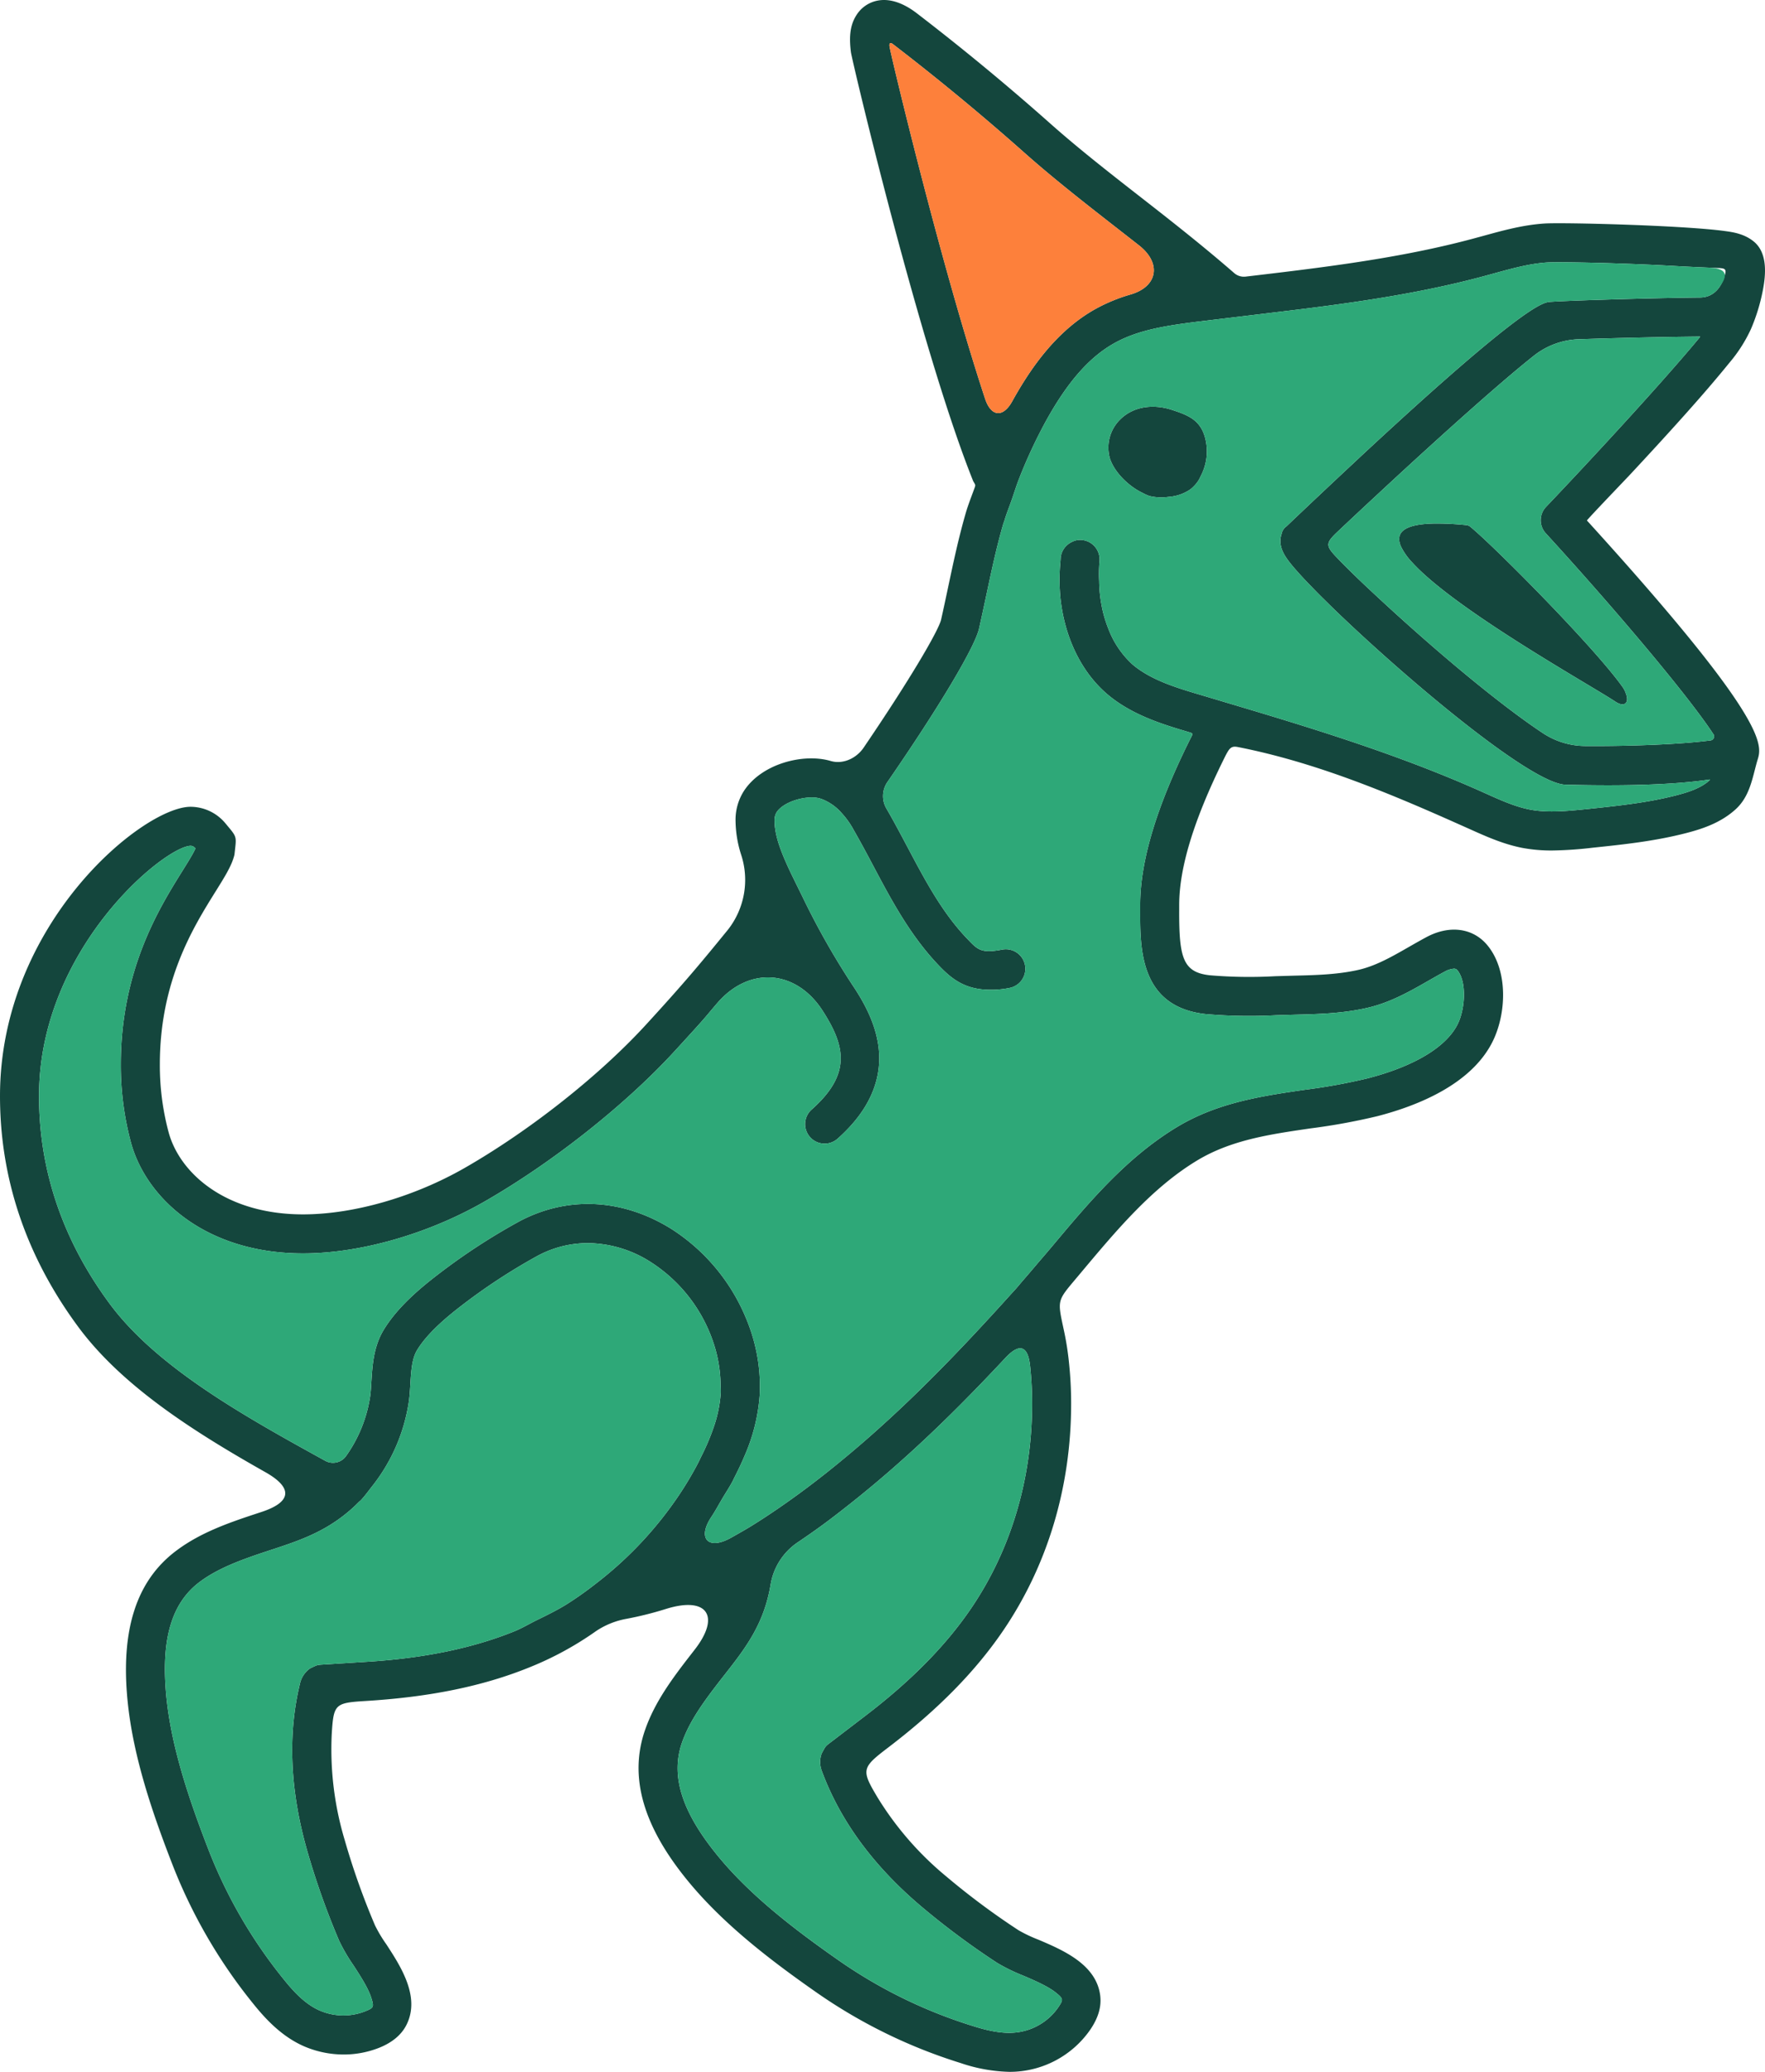 <svg xmlns="http://www.w3.org/2000/svg" viewBox="0 0 500 586.756"><path d="M0,310.413c0,23.445,7.437,45.401,22.107,65.284,12.487,16.936,33.04,29.91,53.076,41.232,7.861,4.442,7.467,8.449-1.112,11.267l-.012.004-2.029.669c-7.869,2.601-15.468,5.343-22.009,10.233-11.388,8.473-15.921,22.506-13.849,42.886,1.619,15.943,7.254,32.059,12.543,45.714a147.524,147.524,0,0,0,22.97,39.69c3.454,4.307,8.29,9.618,14.993,12.359a28.377,28.377,0,0,0,10.686,2.094,27.176,27.176,0,0,0,10.114-1.932c3.648-1.479,6.207-3.616,7.621-6.369,4.091-7.966-1.565-16.634-5.699-22.97a38.609,38.609,0,0,1-3.174-5.322,206.924,206.924,0,0,1-8.571-24.125,89.321,89.321,0,0,1-3.679-29.988c.519-8.492.881-8.867,9.372-9.398l.004,0,.047-.003c18.394-1.113,33.358-4.2,46.436-9.476a91.895,91.895,0,0,0,19.015-10.326,22.683,22.683,0,0,1,8.573-3.468,98.322,98.322,0,0,0,11.267-2.817c11.643-3.637,15.556,2.026,8.034,11.629h0l-.06.077-1.243,1.602c-5.106,6.574-9.898,13.093-12.608,20.757-4.75,13.385-.702,27.568,12.359,43.339,10.244,12.381,23.866,22.625,35.837,31.012a148.041,148.041,0,0,0,41.158,20.207,45.948,45.948,0,0,0,13.773,2.483,27.738,27.738,0,0,0,22.949-11.992c2.234-3.303,3.152-6.412,2.796-9.521-1.036-8.895-10.557-12.953-17.508-15.911a40.647,40.647,0,0,1-5.602-2.655,208.44,208.44,0,0,1-20.552-15.295,90.003,90.003,0,0,1-19.332-22.185c-4.747-7.918-4.643-8.513,2.693-14.117l.005-.004.042-.032c14.12-10.735,24.853-21.633,32.783-33.295,12.575-18.501,19.224-40.705,19.224-64.226a110.803,110.803,0,0,0-.626-11.777,81.698,81.698,0,0,0-1.302-8.402c-2.022-9.559-2.268-8.595,4.007-16.085l.004-.005.777-.928c10.071-12.014,20.11-23.985,32.804-31.659,9.639-5.818,20.563-7.416,32.134-9.1a177.421,177.421,0,0,0,18.965-3.465c11.442-2.958,26.36-8.959,32.469-20.8,4.102-7.945,4.706-20.477-1.414-27.72-4.069-4.803-10.665-5.667-17.174-2.18-1.684.907-3.336,1.846-4.976,2.785-4.879,2.796-9.488,5.44-14.529,6.541-5.801,1.27-11.741,1.435-18.024,1.585l-.113.003-5.114.148-.064.002a133.356,133.356,0,0,1-18.502-.26c-7.604-.83-8.752-4.861-8.711-18.273,0-.038,0-.031,0-.069v-1.508c0-10.654,4.156-24.222,12.694-41.482,1.476-2.984,1.924-3.706,3.962-3.306,21.292,4.187,41.559,12.503,61.381,21.332l4.079,1.817.078.035c4.737,2.132,9.637,4.335,15.094,5.39a44.785,44.785,0,0,0,8.344.723,109.494,109.494,0,0,0,11.485-.788c8.7-.907,17.703-1.857,26.575-4.167,4.512-1.166,9.704-2.871,13.914-6.692,4.029-3.648,4.76-8.817,6.077-13.491,1.186-4.209,5.699-9.09-48.175-68.318-.113-.125,11.141-11.846,12.233-13.018,5.285-5.674,10.539-11.379,15.703-17.164,4.244-4.754,8.426-9.563,12.441-14.515a41.515,41.515,0,0,0,6.091-9.538,53.506,53.506,0,0,0,3.336-10.823c.889-4.521,1.453-10.734-2.59-13.988-2.699-2.18-5.894-2.623-8.02-2.914-11.701-1.63-45.854-2.494-51.24-2.148-6.056.398-11.738,1.965-17.236,3.482l-.113.031-2.842.768-.033.009c-20.914,5.621-43.025,8.221-64.414,10.746a4.169,4.169,0,0,1-3.242-1.003c-8.362-7.268-16.641-13.816-25.795-20.953-9.326-7.275-18.145-14.151-26.208-21.308-12.23-10.859-24.989-21.405-37.92-31.325-2.666-2.051-6.725-4.35-10.945-3.605a9.087,9.087,0,0,0-6.12,4.102c-2.148,3.281-2.008,7.167-1.587,10.535.27,2.234,19.613,84.022,34.639,121.489l.082.139c.625,1.053.613.926.194,2.076-.83,2.279-1.73,4.533-2.402,6.863-2.029,6.995-3.541,14.162-5.008,21.081-.648,3.055-1.295,6.12-1.986,9.164-.901,3.364-8.931,17.052-21.905,36.13-2.066,3.038-5.841,4.819-9.367,3.784-7.678-2.254-19.583.743-24.61,8.574a15.172,15.172,0,0,0-2.321,8.506,32.474,32.474,0,0,0,1.561,9.41,22.84,22.84,0,0,1-3.725,21.312c-7.355,9.016-12.025,14.701-23.256,26.94-13.266,14.454-32.912,29.965-51.283,40.5-14.389,8.247-31.519,13.169-45.832,13.169-21.923,0-34.908-11.658-38.06-23.218a73.067,73.067,0,0,1-2.494-19.246c0-23.693,9.51-38.924,15.803-49.006,2.629-4.213,4.545-7.279,5.285-10.209a1.645,1.645,0,0,0,.067-.372l.015-.139c.564-5.135.75-4.513-2.543-8.494a12.906,12.906,0,0,0-9.916-4.749C40.532,228.484,0,261.569,0,310.413ZM56.627,447.964c5.216-3.89,11.885-6.285,18.846-8.592l.066-.022,1.975-.648c6.881-2.26,13.452-4.544,19.753-9.44a42.454,42.454,0,0,0,4.388-3.889c.194-.2.394-.316.588-.521,1.115-1.185,2.048-2.496,3.044-3.768a50.553,50.553,0,0,0,10.535-24.178c.216-1.576.324-3.249.421-4.944.227-3.692.443-7.167,1.889-9.564,2.947-4.901,8.582-9.542,12.565-12.608a167.929,167.929,0,0,1,21.211-13.925,30.134,30.134,0,0,1,14.637-3.81,33.533,33.533,0,0,1,17.875,5.419,43.367,43.367,0,0,1,17.705,22.854,38.632,38.632,0,0,1,2.002,11.704c.011.834.094,1.668.046,2.499a36.762,36.762,0,0,1-1.751,8.954,64.162,64.162,0,0,1-3.808,9.078c-.291.583-.515,1.123-.831,1.722a98.354,98.354,0,0,1-5.43,9.132,106.496,106.496,0,0,1-23.467,25.008,99.839,99.839,0,0,1-8.395,5.94c-2.742,1.7-5.632,3.095-8.517,4.513-2.102,1.032-4.113,2.252-6.285,3.129-11.941,4.822-25.768,7.66-42.29,8.655l-.07.004-11.131.705c-2.544.161-2.067.037-4.366,1.138a7.15,7.15,0,0,0-2.882,4.415c-3.476,14.356-2.774,30.267,2.083,47.246a217.137,217.137,0,0,0,9.024,25.42,50.61,50.61,0,0,0,4.091,7.027c1.677,2.573,4.171,6.389,5.031,9.179.812,2.636.725,2.825-1.832,3.859l-.004.002a16.906,16.906,0,0,1-12.478-.14c-4.339-1.77-7.772-5.57-10.557-9.046a137.327,137.327,0,0,1-21.297-36.765C53.993,510.743,48.66,495.501,47.16,480.864,45.498,464.468,48.509,454.008,56.627,447.964Zm35.451-34.29C69.771,401.364,44.483,387.408,31.001,369.133c-13.234-17.94-19.948-37.693-19.948-58.721,0-41.73,35.556-70.681,42.939-70.875a1.655,1.655,0,0,1,1.09.435c.312.273.313.278.134.652-.722,1.508-2.182,3.841-3.502,5.962-6.541,10.481-17.487,28.011-17.487,54.867a84.15,84.15,0,0,0,2.882,22.161c4.253,15.608,20.973,31.357,48.725,31.357,16.159,0,35.351-5.473,51.337-14.637,19.279-11.053,39.939-27.385,53.917-42.616,9.993-10.89,8.121-9.008,12.089-13.623,9.053-10.528,22.351-9.521,29.868,2.153,6.537,10.152,8.1,18.011-3.108,27.974a5.528,5.528,0,0,0,7.34,8.268c6.458-5.745,9.696-11.383,11.051-16.753,2.512-9.958-1.757-18.947-6.118-25.68a216.739,216.739,0,0,1-14.596-25.506c-.059-.124-.048-.102-.108-.225l-.029-.06-.039-.079L225.524,250.3c-.259-.521-.523-1.074-.785-1.608-.912-1.84-1.786-3.724-2.596-5.637-1.517-3.586-2.699-7.201-2.717-10.532a4.333,4.333,0,0,1,.561-2.461c2.029-3.141,8.571-4.922,12.187-3.962a10.815,10.815,0,0,1,1.903.772,14.263,14.263,0,0,1,4.342,3.376,24.156,24.156,0,0,1,3.071,4.175c.113.196.213.399.324.595,1.903,3.308,3.7,6.664,5.484,10.037,5.203,9.823,10.589,19.98,18.739,28.464,3.184,3.333,6.539,6.074,12.108,6.663a26.087,26.087,0,0,0,7.829-.391,5.527,5.527,0,1,0-2.072-10.859c-5.958,1.144-6.908.065-9.887-3.055-7.081-7.383-11.874-16.429-16.947-26.003-1.948-3.66-3.884-7.33-5.958-10.895a6.989,6.989,0,0,1,.273-7.486c14.978-21.705,24.824-38.378,25.968-43.46.702-3.098,1.36-6.207,2.029-9.315,1.425-6.725,2.893-13.687,4.814-20.293.094-.324.24-.631.335-.955.613-2.07,1.436-4.068,2.143-6.107s1.341-4.102,2.143-6.104a140.628,140.628,0,0,1,7.61-16.248c6.163-11.086,12.359-18.059,19.505-21.966,6.625-3.63,14.52-4.842,23.393-5.952l.104-.013,7.928-.955,6.809-.82c.138-.016.278-.035.418-.051,2.329-.273,4.687-.567,7.032-.847,19.447-2.32,39.306-4.963,58.538-10.136l.056-.015,2.916-.792.073-.02c5.2-1.432,10.111-2.786,15.043-3.109,3.481-.23,22.5.193,36.606,1.019,3.567.209,9.088.441,12.079.562,1.95.079,2.195.423,1.626,2.29-.742,2.434-2.582,6.017-6.986,6.058-14.335.136-38.009.881-42.462,1.232-1.854.14-7.051.579-52.015,42.267-1.384,1.284-2.92,2.727-4.383,4.091-.383.357-.78.729-1.169,1.093-1.093,1.02-2.151,2.005-3.284,3.071-4.31,4.042-8.827,8.303-13.782,13.023l-.004.004a3.404,3.404,0,0,0-1.41,2.187c-1.112,3.206.799,5.969,1.619,7.146a39.205,39.205,0,0,0,2.526,3.115c.972,1.109,2.14,2.376,3.47,3.766.143.15.308.316.456.468,1.025,1.063,2.091,2.158,3.287,3.348.202.2.429.421.637.623,1.104,1.093,2.202,2.183,3.425,3.358,20.191,19.426,55.242,48.921,65.019,49.18,3.918.097,7.998.162,12.079.162,10.399,0,20.744-.431,28.699-1.631.099-.015.121.018.073.105a.617.617,0,0,1-.114.165c-2.429,2.202-6.045,3.346-9.261,4.177-8.074,2.105-16.655,3.001-24.956,3.875-5.602.572-11.366,1.187-16.591.194-4.199-.81-8.322-2.666-12.683-4.631l-1.209-.54c-21.254-9.488-43.549-16.58-65.524-23.162q-2.696-.81-5.381-1.608c-1.808-.537-3.627-1.087-5.427-1.621-.661-.196-1.333-.401-1.992-.595l-1.09-.324c-6.606-1.954-14.086-4.167-19.343-8.668a26.329,26.329,0,0,1-6.868-10.268,34.411,34.411,0,0,1-1.884-6.63,38.901,38.901,0,0,1-.65-6.663,41.205,41.205,0,0,1,.086-5.497,5.508,5.508,0,0,0-4.732-6.118c-.106-.014-.087-.012-.193-.027a4.93,4.93,0,0,0-2.844.535,5.54,5.54,0,0,0-3.198,4.315c-.03.246-.021.488-.049.734-.013.143-.013.283-.027.426a52.316,52.316,0,0,0-.011,10.379c1.139,10.99,5.796,20.857,13.169,27.191,7.049,6.056,16.127,8.732,23.413,10.891l.062.018c.818.244.881.389.494,1.15-.239.469-.478.938-.706,1.401-9.315,18.814-13.838,33.991-13.838,46.383v1.478c0,.037,0,.03,0,.067-.032,10.87-.056,27.256,18.566,29.294a142.445,142.445,0,0,0,20.077.324l5.085-.15.106-.003c6.536-.162,13.286-.337,20.111-1.845,6.692-1.468,12.273-4.652,17.659-7.739,1.554-.885,3.109-1.781,4.685-2.623a6.363,6.363,0,0,1,2.547-.82,1.219,1.219,0,0,1,.982.389c2.763,3.271,2.278,11.15.032,15.501-3.303,6.401-12.327,11.787-25.41,15.166a165.343,165.343,0,0,1-17.789,3.238c-12.154,1.77-24.719,3.595-36.269,10.578-14.251,8.613-24.874,21.284-35.148,33.542-.046.054-.038.045-.084.099l-1.102,1.3c-1.152,1.382-2.348,2.727-3.508,4.102-1.222,1.449-2.453,2.896-3.7,4.326-.745.858-1.457,1.746-2.216,2.593-.534.596-1.006,1.093-1.536,1.679-14.748,16.37-26.867,28.626-38.954,39.329q-6.363,5.635-13.007,10.913c-4.809,3.81-10.373,7.95-16.434,11.968-1.622,1.075-3.271,2.139-4.968,3.184-1.662,1.023-3.384,1.986-5.114,2.964q-.287.162-.576.323c-6.426,3.589-9.596.156-5.498-5.959l.002-.003c1.117-1.677,2.078-3.495,3.12-5.249.966-1.633,2.018-3.195,2.904-4.887.167-.316.278-.602.44-.915,1.09-2.121,2.07-4.183,2.906-6.172a51.928,51.928,0,0,0,4.296-17.179,49,49,0,0,0-1.406-14.47,51.978,51.978,0,0,0-2.777-8.12,54.887,54.887,0,0,0-20.709-24.462c-14.033-8.808-29.954-9.521-43.738-1.921a177.095,177.095,0,0,0-22.614,14.831c-5.095,3.918-11.431,9.24-15.306,15.673-2.828,4.717-3.152,9.963-3.443,14.583-.086,1.436-.162,2.839-.345,4.167a39.17,39.17,0,0,1-6.878,16.976A4.541,4.541,0,0,1,92.078,413.673Zm133.936,23.106c5.501-3.73,8.704-6.057,14.978-11.03q6.881-5.457,13.471-11.302c9.684-8.568,19.413-18.174,30.358-29.896,3.987-4.27,6.39-3.467,7,2.343l.001.006a100.631,100.631,0,0,1,.561,10.621c0,21.297-5.98,41.353-17.303,58.008-7.26,10.659-17.184,20.703-30.353,30.714l-.045.035-8.878,6.785c-2.107,1.61-1.781,1.229-3.048,3.56a6.992,6.992,0,0,0,.065,4.955c5.16,13.989,14.583,26.834,28.054,38.244a219.542,219.542,0,0,0,21.653,16.105,51.648,51.648,0,0,0,7.318,3.573c2.831,1.206,7.024,2.995,9.282,4.837,2.131,1.738,2.163,1.941.619,4.216l-.002.003a16.705,16.705,0,0,1-10.46,6.822c-4.555.939-9.542-.291-13.795-1.641a137.536,137.536,0,0,1-38.136-18.717c-11.377-7.966-24.265-17.648-33.667-29.015-10.524-12.694-13.838-23.056-10.449-32.609,2.153-6.093,6.195-11.584,10.863-17.609.042-.055.035-.045.077-.099l1.214-1.548c5.691-7.273,11.066-14.133,12.923-25.465A17.942,17.942,0,0,1,226.014,436.779ZM455.797,124.506c-5.769,6.263-11.856,12.776-17.811,19.039a5.47,5.47,0,0,0-.054,7.523c19.09,20.858,40.109,45.68,47.346,56.704a1.159,1.159,0,0,1-.894,1.937c-8.172,1.103-23.425,1.665-35.375,1.565a21.875,21.875,0,0,1-11.962-3.667c-11.807-7.815-30.313-23.067-49.003-40.563q-2.19-2.048-4.137-3.933c-.327-.316-.621-.609-.936-.915-1.028-1.005-2.002-1.97-2.896-2.877-.378-.385-.721-.742-1.071-1.108l-.062-.065c-3.542-3.676-3.527-4.266.189-7.766q2.774-2.614,5.56-5.221c1.903-1.78,3.773-3.514,5.664-5.27q1.036-.963,2.067-1.919c17.131-15.867,33.255-30.235,42.128-37.254a21.681,21.681,0,0,1,12.829-4.646c8.953-.29,20.773-.622,34.131-.754h0c.121,0,.143.046.066.14-2.996,3.64-7.176,8.453-12.007,13.875C465.393,114.017,460.725,119.158,455.797,124.506ZM252.974,12.514c12.726,9.769,25.28,20.142,37.316,30.828,10.064,8.929,21.66,17.747,32.4,26.168,6.351,4.979,5.367,11.61-2.376,13.882a48.415,48.415,0,0,0-9.698,3.959c-11.895,6.498-19.338,18.156-23.88,26.329-2.613,4.702-5.993,4.353-7.676-.756-12.487-37.894-26.034-94.649-27.013-99.433a2.881,2.881,0,0,1-.065-.407l-.001-.006c-.106-.913.262-1.123.995-.564Z" fill="#14463d"/><path d="M331.974,116.073c4.614,1.503,8.009,2.847,9.388,7.815a15.027,15.027,0,0,1-1.171,10.859,13.751,13.751,0,0,1-.694,1.344,10.279,10.279,0,0,1-2.361,2.553,12.466,12.466,0,0,1-6.048,2.067,14.197,14.197,0,0,1-5.535-.264,13.419,13.419,0,0,1-1.878-.858c-4.016-1.9-8.053-5.935-9.27-9.806a11.16,11.16,0,0,1,2.912-10.975C321.236,114.916,326.944,114.434,331.974,116.073Z" fill="#14463d"/><path d="M460.595,196.436c1.023,2.614-.391,4.001-2.998,2.261-6.636-4.431-45.069-25.805-57.412-39.275a18.816,18.816,0,0,1-3.241-4.496c-1.762-3.805.343-6.333,8.519-6.636.65-.024,1.357-.027,2.086-.022,2.226.013,4.741.134,7.745.437a2.095,2.095,0,0,1,1.16.421l.008.007c.119.101.098.083.218.183,7.041,5.824,35.465,34.491,43.115,45.454A6.899,6.899,0,0,1,460.595,196.436Z" fill="#14463d"/><path d="M320.313,83.39a48.562,48.562,0,0,0-9.699,3.959c-11.895,6.498-19.338,18.156-23.88,26.33-2.614,4.702-5.994,4.353-7.677-.756C266.572,75.03,253.025,18.274,252.045,13.49a2.749,2.749,0,0,1-.065-.407c-.108-.917.26-1.128.993-.569,12.726,9.769,25.28,20.142,37.316,30.828,10.064,8.93,21.66,17.747,32.399,26.168C329.039,74.489,328.055,81.12,320.313,83.39Z" fill="#fd803b"/><path d="M484.386,209.71a1.158,1.158,0,0,0,.893-1.938c-7.238-11.024-28.257-35.845-47.346-56.705a5.471,5.471,0,0,1,.054-7.522c5.954-6.263,12.041-12.776,17.81-19.04,4.928-5.348,9.596-10.489,13.771-15.171,4.832-5.421,9.012-10.236,12.007-13.876.077-.093.055-.14-.066-.14-13.358.132-25.177.464-34.131.754a21.692,21.692,0,0,0-12.829,4.646c-8.871,7.019-24.997,21.386-42.127,37.254-.688.64-1.376,1.276-2.067,1.919-1.892,1.757-3.762,3.492-5.664,5.27q-2.749,2.576-5.497,5.162c-3.775,3.557-3.792,4.156-.189,7.891.351.364.694.723,1.071,1.106.893.907,1.867,1.873,2.896,2.877.316.308.61.599.936.915q1.943,1.882,4.137,3.934c18.69,17.495,37.197,32.747,49.003,40.562a21.877,21.877,0,0,0,11.963,3.667C460.959,211.375,476.213,210.812,484.386,209.71ZM457.597,198.697c-6.636-4.431-45.069-25.804-57.412-39.275a18.82,18.82,0,0,1-3.241-4.496c-1.762-3.805.343-6.333,8.519-6.636.65-.024,1.357-.027,2.086-.022,2.226.013,4.741.135,7.745.437a2.095,2.095,0,0,1,1.16.421c.128.109.105.09.227.192,7.04,5.824,35.464,34.49,43.115,45.452a6.895,6.895,0,0,1,.799,1.665C461.618,199.05,460.204,200.438,457.597,198.697Z" fill="#2ea878"/><path d="M204.101,475.788c.042-.054.035-.046.077-.1l1.214-1.549c5.691-7.273,11.067-14.132,12.923-25.465a17.934,17.934,0,0,1,7.699-11.894c5.5-3.732,8.703-6.058,14.977-11.032q6.881-5.457,13.471-11.302c9.684-8.568,19.413-18.173,30.359-29.895,3.987-4.271,6.39-3.468,7,2.348a100.632,100.632,0,0,1,.561,10.622c0,21.297-5.98,41.353-17.303,58.008-7.261,10.659-17.184,20.703-30.353,30.715-.024.019-.019.016-.044.035l-8.878,6.784c-2.108,1.611-1.781,1.23-3.048,3.559a6.992,6.992,0,0,0,.065,4.955c5.16,13.989,14.583,26.834,28.054,38.244a219.529,219.529,0,0,0,21.653,16.105,51.655,51.655,0,0,0,7.319,3.573c2.827,1.206,7.012,2.99,9.272,4.829,2.144,1.745,2.179,1.942.626,4.227a16.705,16.705,0,0,1-10.46,6.822c-4.555.939-9.542-.291-13.795-1.641a137.538,137.538,0,0,1-38.136-18.717c-11.377-7.966-24.265-17.648-33.667-29.015-10.524-12.694-13.838-23.056-10.449-32.609C195.392,487.304,199.434,481.812,204.101,475.788Z" fill="#2ea878"/><path d="M75.473,439.37c.035-.011.028-.008.065-.022l1.975-.648c6.881-2.259,13.452-4.544,19.753-9.44a42.454,42.454,0,0,0,4.388-3.889c.194-.2.394-.316.588-.521,1.115-1.185,2.048-2.496,3.044-3.767A50.563,50.563,0,0,0,115.822,396.906c.216-1.576.324-3.249.421-4.944.227-3.692.443-7.167,1.889-9.564,2.947-4.901,8.581-9.542,12.564-12.608a167.929,167.929,0,0,1,21.211-13.925,30.134,30.134,0,0,1,14.637-3.81,33.533,33.533,0,0,1,17.875,5.419,43.368,43.368,0,0,1,17.705,22.854,38.635,38.635,0,0,1,2.002,11.704c.011.834.094,1.668.046,2.499a36.734,36.734,0,0,1-1.751,8.954,64.162,64.162,0,0,1-3.808,9.078c-.291.583-.515,1.123-.831,1.722a98.332,98.332,0,0,1-5.429,9.132,106.466,106.466,0,0,1-23.467,25.008,99.823,99.823,0,0,1-8.395,5.94c-2.742,1.7-5.632,3.095-8.517,4.515-2.102,1.031-4.113,2.251-6.285,3.128-11.941,4.822-25.768,7.661-42.289,8.656-.039.001-.032.001-.07.004l-11.132.706c-2.545.161-2.067.036-4.366,1.137a7.15,7.15,0,0,0-2.882,4.415c-3.476,14.356-2.774,30.267,2.083,47.246a217.138,217.138,0,0,0,9.024,25.42,50.598,50.598,0,0,0,4.091,7.027c1.674,2.569,4.164,6.379,5.027,9.167.82,2.65.739,2.835-1.832,3.872a16.906,16.906,0,0,1-12.478-.14c-4.339-1.77-7.772-5.57-10.557-9.046a137.327,137.327,0,0,1-21.297-36.765C53.993,510.742,48.66,495.5,47.16,480.863c-1.662-16.396,1.349-26.856,9.466-32.901C61.843,444.073,68.511,441.678,75.473,439.37Z" fill="#2ea878"/><path d="M11.053,310.412c0,21.027,6.714,40.781,19.948,58.721,13.482,18.275,38.77,32.232,61.076,44.54a4.541,4.541,0,0,0,5.91-1.247,39.167,39.167,0,0,0,6.879-16.977c.183-1.328.259-2.731.345-4.167.291-4.62.615-9.866,3.443-14.583,3.875-6.433,10.211-11.755,15.306-15.673a177.081,177.081,0,0,1,22.614-14.831c13.784-7.599,29.706-6.887,43.738,1.921a54.887,54.887,0,0,1,20.709,24.462,52.024,52.024,0,0,1,2.777,8.12,49.003,49.003,0,0,1,1.406,14.47,51.933,51.933,0,0,1-4.296,17.179c-.837,1.989-1.816,4.051-2.906,6.172-.162.313-.273.599-.44.915-.885,1.692-1.938,3.255-2.904,4.887-1.042,1.754-2.002,3.573-3.12,5.249-4.1,6.118-.931,9.553,5.496,5.963.193-.107.385-.215.576-.323,1.73-.98,3.451-1.943,5.114-2.966,1.697-1.044,3.346-2.108,4.968-3.184,6.061-4.018,11.625-8.158,16.434-11.968q6.655-5.262,13.007-10.913c12.087-10.703,24.206-22.959,38.954-39.329.529-.586,1.001-1.082,1.536-1.679.758-.847,1.471-1.735,2.216-2.593,1.247-1.43,2.477-2.877,3.7-4.326,1.16-1.373,2.356-2.72,3.508-4.102l1.102-1.299.084-.099c10.275-12.258,20.896-24.929,35.147-33.543,11.55-6.984,24.114-8.808,36.269-10.578a165.339,165.339,0,0,0,17.789-3.238c13.083-3.379,22.107-8.765,25.41-15.166,2.245-4.35,2.731-12.23-.032-15.501a1.22,1.22,0,0,0-.982-.389,6.363,6.363,0,0,0-2.547.82c-1.576.842-3.13,1.738-4.685,2.623-5.386,3.087-10.967,6.271-17.659,7.739-6.825,1.508-13.575,1.684-20.11,1.846-.059,0-.049,0-.107.003l-5.085.148a142.445,142.445,0,0,1-20.077-.324c-18.623-2.037-18.598-18.423-18.566-29.293v-1.546c0-12.392,4.523-27.568,13.838-46.383.219-.443.448-.893.677-1.343.413-.811.345-.965-.526-1.226-7.286-2.159-16.364-4.836-23.413-10.891-7.372-6.333-12.03-16.199-13.169-27.191a52.316,52.316,0,0,1,.011-10.379c.013-.143.013-.283.027-.426.027-.245.019-.488.049-.734a5.54,5.54,0,0,1,3.198-4.315,4.943,4.943,0,0,1,2.844-.534c.105.016.086.013.193.027a5.508,5.508,0,0,1,4.732,6.118,41.205,41.205,0,0,0-.086,5.497,38.877,38.877,0,0,0,.65,6.663,34.361,34.361,0,0,0,1.884,6.63,26.319,26.319,0,0,0,6.868,10.268c5.257,4.501,12.737,6.714,19.343,8.668l1.09.324c.658.194,1.33.399,1.992.596,1.8.532,3.619,1.082,5.427,1.619q2.688.801,5.381,1.608c21.974,6.582,44.27,13.674,65.524,23.162l1.209.54c4.361,1.964,8.484,3.821,12.683,4.631,5.224.993,10.989.378,16.591-.194,8.301-.874,16.882-1.77,24.956-3.875,3.217-.831,6.833-1.975,9.261-4.177a.578.578,0,0,0,.113-.165c.049-.086.026-.12-.073-.105-7.955,1.2-18.302,1.63-28.699,1.63-4.08,0-8.161-.065-12.079-.162-9.777-.259-44.828-29.754-65.019-49.178-1.222-1.177-2.321-2.267-3.425-3.36-.208-.202-.434-.424-.637-.623-1.196-1.19-2.261-2.283-3.287-3.346-.148-.154-.313-.319-.456-.47-1.33-1.39-2.499-2.655-3.47-3.764a39.42,39.42,0,0,1-2.526-3.117c-.82-1.177-2.731-3.94-1.619-7.146a3.421,3.421,0,0,1,1.414-2.191c4.955-4.72,9.472-8.981,13.781-13.023,1.133-1.066,2.191-2.051,3.284-3.071.389-.364.785-.734,1.169-1.093,1.463-1.363,2.998-2.807,4.383-4.091,44.963-41.687,50.161-42.127,52.015-42.267,4.453-.35,28.127-1.096,42.462-1.231a6.474,6.474,0,0,0,5.278-2.623c3.028-3.91,2.225-5.632-2.716-5.841-2.958-.126-6.651-.293-9.282-.447-14.105-.827-33.125-1.249-36.606-1.02-4.933.324-9.842,1.679-15.042,3.11l-.074.02-2.916.792c-.03.009-.024.007-.055.015-19.231,5.173-39.091,7.818-58.538,10.136-2.345.281-4.704.575-7.032.847-.14.016-.281.035-.418.051l-6.809.82-7.928.955c-.057.007-.046.005-.104.013-8.873,1.109-16.767,2.321-23.392,5.95-7.146,3.908-13.342,10.881-19.505,21.966a140.628,140.628,0,0,0-7.61,16.248c-.801,2.002-1.436,4.067-2.143,6.104-.707,2.04-1.53,4.037-2.143,6.107-.094.324-.24.631-.335.955-1.921,6.606-3.389,13.568-4.814,20.293-.669,3.109-1.328,6.218-2.029,9.315-1.144,5.081-10.989,21.756-25.968,43.46a6.993,6.993,0,0,0-.273,7.486c2.074,3.565,4.01,7.235,5.958,10.894,5.073,9.575,9.866,18.62,16.947,26.003,2.979,3.12,3.929,4.199,9.887,3.055a5.527,5.527,0,1,1,2.072,10.859,26.087,26.087,0,0,1-7.829.391c-5.57-.588-8.924-3.33-12.108-6.663-8.15-8.484-13.536-18.642-18.739-28.464-1.784-3.373-3.581-6.728-5.484-10.036-.111-.197-.21-.399-.324-.596a24.211,24.211,0,0,0-3.071-4.175,14.285,14.285,0,0,0-4.342-3.376,10.815,10.815,0,0,0-1.903-.772c-3.616-.961-10.157.82-12.187,3.962a4.333,4.333,0,0,0-.561,2.461c.019,3.333,1.201,6.946,2.717,10.532.809,1.913,1.684,3.797,2.596,5.637.262.534.526,1.087.785,1.608l1.916,3.89c.022.045.016.035.038.08l.03.061c.061.124.05.101.108.225a216.707,216.707,0,0,0,14.597,25.504c4.361,6.733,8.63,15.722,6.118,25.679-1.355,5.37-4.593,11.007-11.051,16.753a5.528,5.528,0,1,1-7.34-8.268c11.207-9.962,9.646-17.821,3.109-27.973-7.518-11.674-20.815-12.68-29.868-2.153-3.97,4.614-2.097,2.734-12.089,13.622-13.979,15.231-34.639,31.562-53.917,42.616-15.986,9.164-35.178,14.637-51.337,14.637-27.752,0-44.472-15.749-48.725-31.357a84.15,84.15,0,0,1-2.882-22.161c0-26.856,10.945-44.386,17.487-54.867,1.32-2.12,2.78-4.453,3.503-5.961.178-.374.178-.379-.135-.65a1.65,1.65,0,0,0-1.09-.437C46.609,239.731,11.053,268.681,11.053,310.412ZM317.318,118.806c3.918-3.891,9.626-4.372,14.656-2.734,4.615,1.503,8.009,2.847,9.388,7.815a15.026,15.026,0,0,1-1.171,10.859,13.707,13.707,0,0,1-.694,1.344,10.277,10.277,0,0,1-2.361,2.553,12.467,12.467,0,0,1-6.048,2.067,14.149,14.149,0,0,1-5.535-.265,13.425,13.425,0,0,1-1.878-.858c-4.016-1.9-8.053-5.934-9.27-9.807A11.161,11.161,0,0,1,317.318,118.806Z" fill="#2ea878"/></svg>